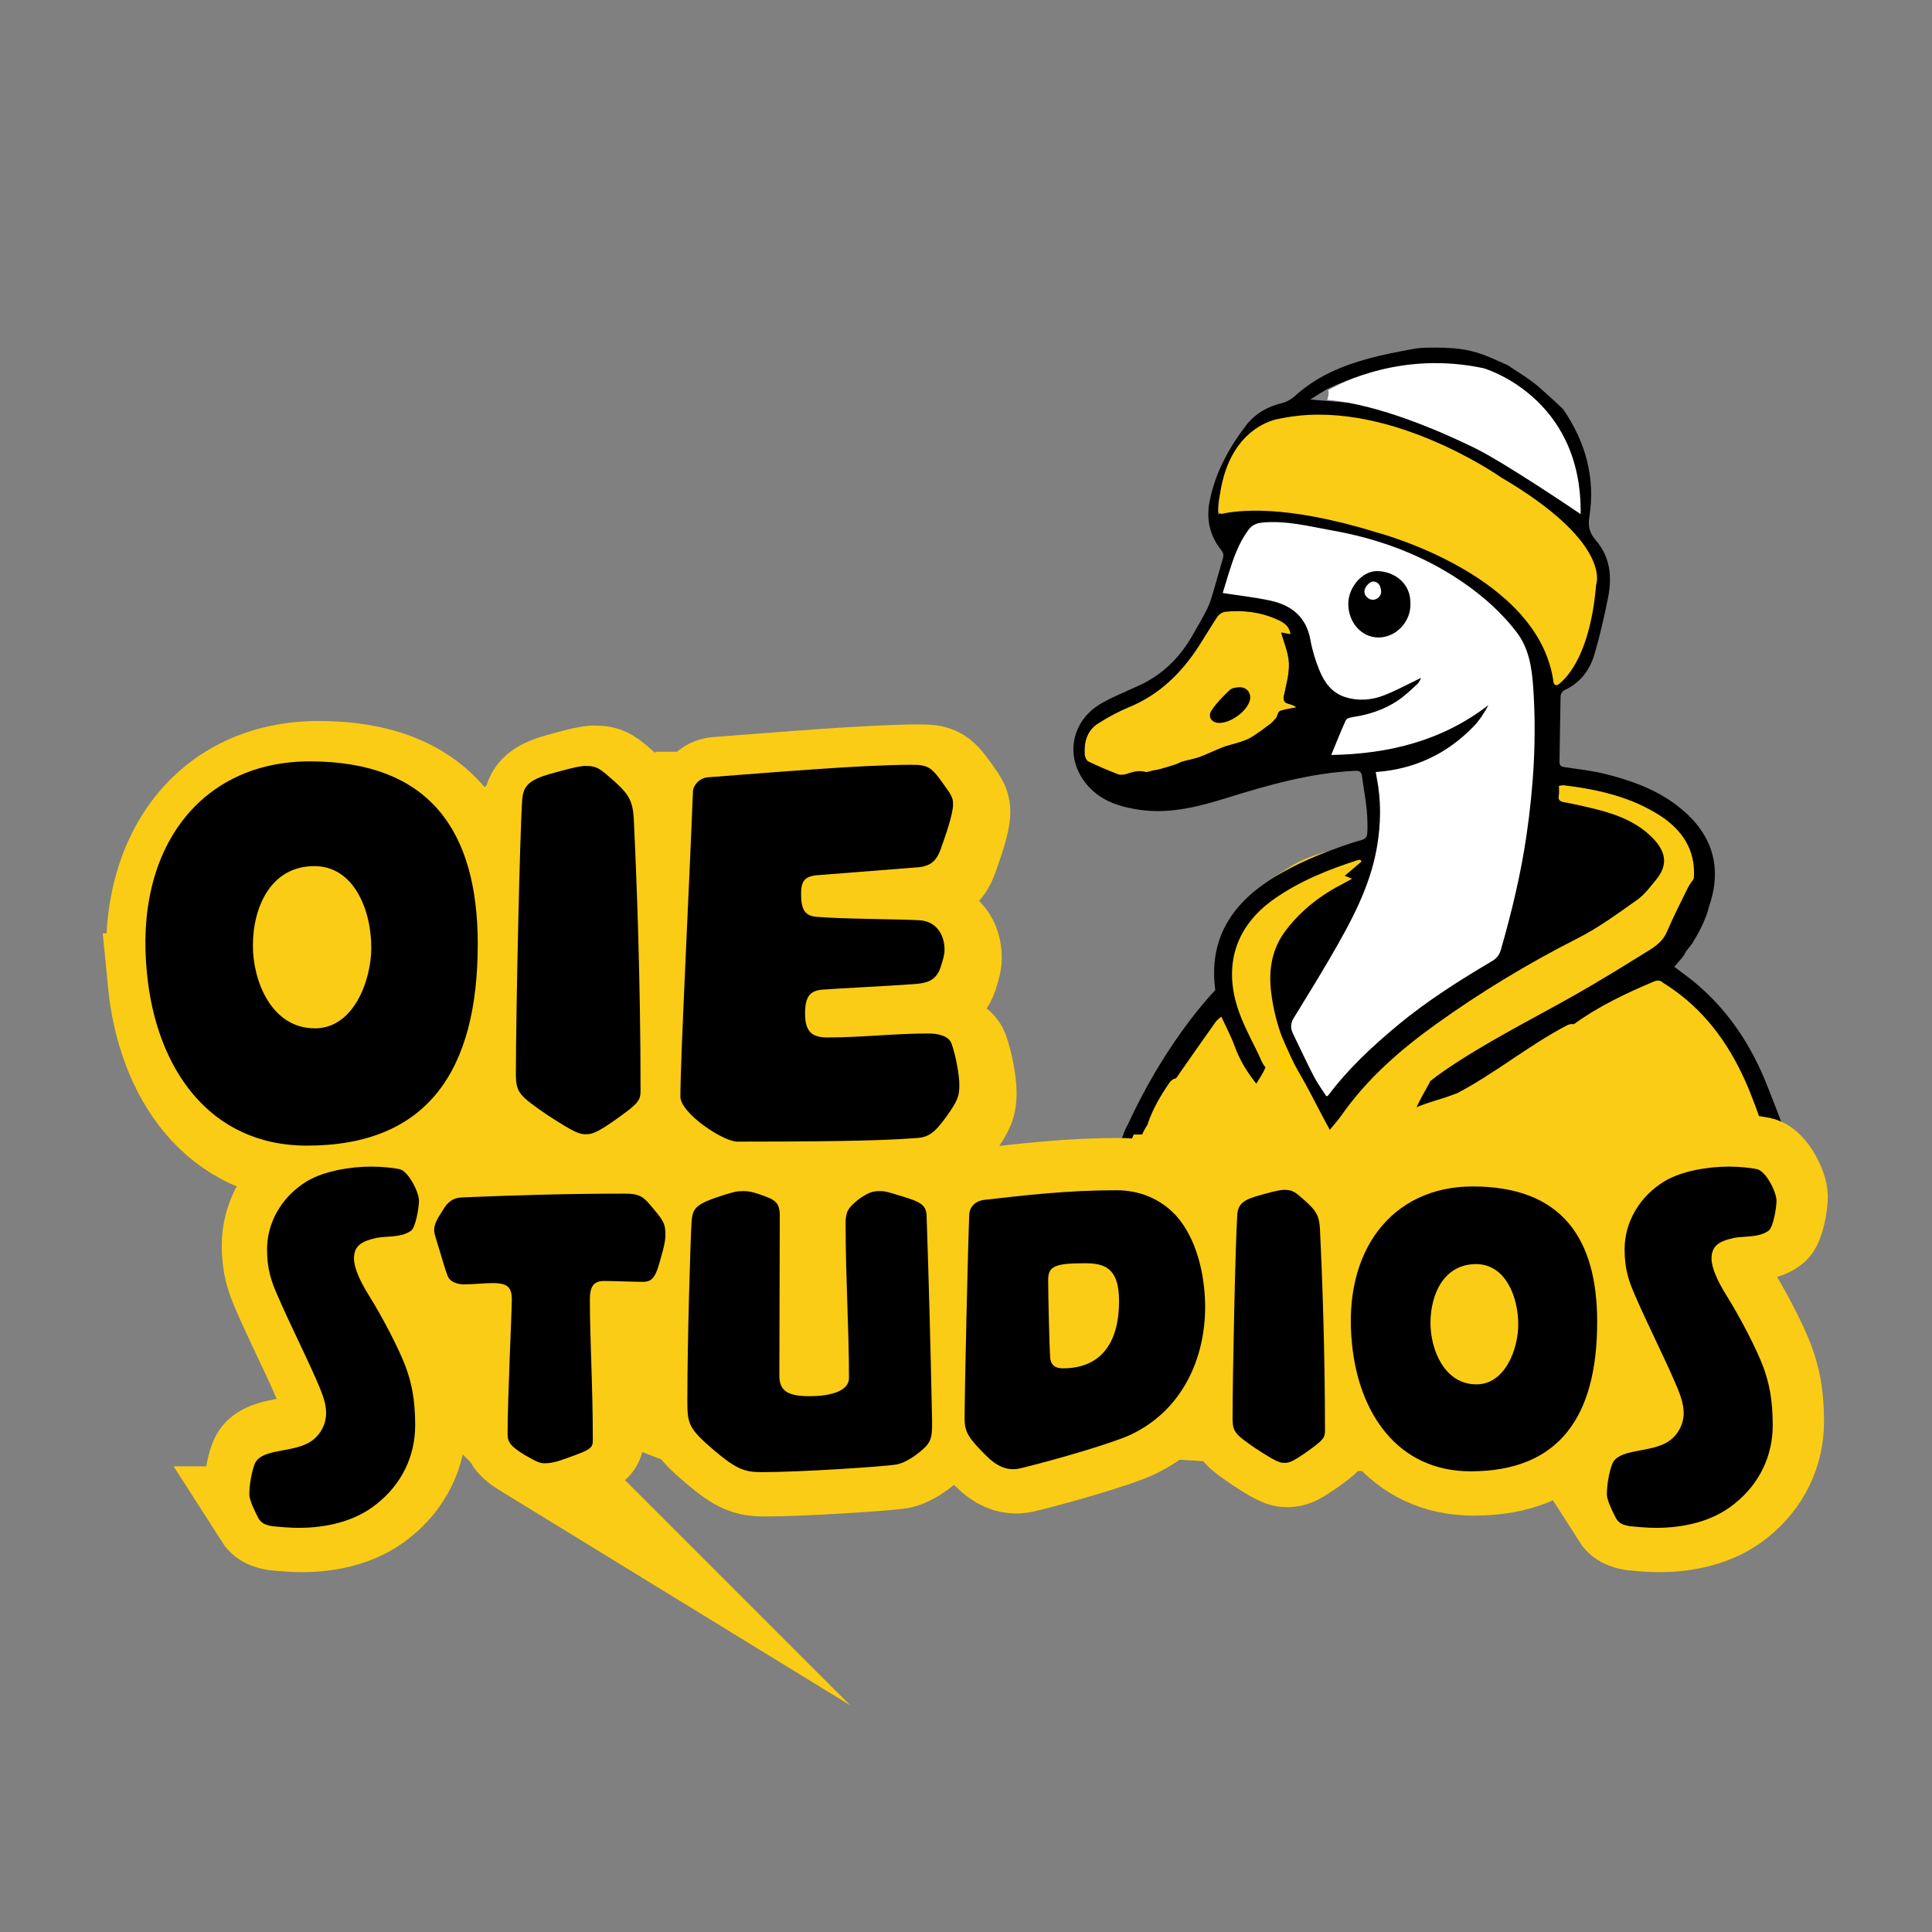 <?xml version="1.0" encoding="UTF-8"?>
<svg id="Capa_1" data-name="Capa 1" xmlns="http://www.w3.org/2000/svg" viewBox="0 0 1300 1300">
  <rect x="0" y="0" width="1300" height="1300" fill="#808080" stroke="none"/>
  <defs>
    <style>
      .cls-1, .cls-2 {
        fill: none;
      }

      .cls-3 {
        stroke: #facc15;
        stroke-width: 65px;
      }

      .cls-3, .cls-2 {
        stroke-miterlimit: 10;
      }

      .cls-4 {
        fill: #ffce00;
      }

      .cls-5 {
        fill: #facc15;
      }

      .cls-6 {
        fill: #fff;
      }

      .cls-2 {
        stroke: #000;
        stroke-linecap: round;
        stroke-width: 6.357px;
      }
    </style>
  </defs>
  <g>
    <path class="cls-5" d="M911.532,568.801c-12.864,2.634-25.899,5.326-37.641,11.204-5.782,2.894-11.164,6.521-16.42,10.287-5.604,4.016-11.113,8.225-15.871,13.214-6.294,6.599-11.144,14.42-15.781,22.273-1.605,2.719-3.209,5.494-3.994,8.552-.678,2.641-.72,5.397-.759,8.123-.12,8.489-.24,16.977-.359,25.466-33.5,33.152-57.562,75.059-72.881,119.631,26.887-5.29,54.789-5.37,81.706-.233,16.542,3.157,32.681,8.253,49.291,11.027,36.259,6.057,73.303.875,109.954-1.986,43.208-3.373,86.67-3.494,129.896-.363,15.097,1.094,30.319-2.666,45.43-3.55,11.046-.646,24.213-2.666,28.801-12.734,3.258-7.149.639-15.475-2.101-22.838-16.576-44.553-39.133-90.389-80.066-114.56,17.385-9.837,25.224-30.236,32.986-48.642,1.329-3.152,2.64-6.38,2.936-9.789.357-4.122-.8-8.232-2.342-12.071-7.48-18.623-24.033-32.517-42.4-40.607-18.366-8.09-38.561-10.997-58.543-12.868-2.145,23.895-4.29,47.789-6.435,71.684-2.399-5.135-8.748-6.816-14.318-7.859-36.084-6.759-72.565-11.392-109.193-13.867-1.138-.077-2.479-.064-3.16.852-.681.915.452.454,1.264-.347Z"/>
    <path class="cls-5" d="M861.491,478.293c-1.28.44-1.944,2.675-2.47,4.316-1.3,1.418-2.425,3.067-3.932,4.212-4.212,3.198-8.464,6.378-12.939,9.185-2.481,1.556-5.387,2.506-8.195,3.451-3.693,1.243-7.569,1.974-11.202,3.358-5.194,1.978-10.158,4.568-15.373,6.477-3.776,1.382-7.822,2.007-11.704,3.122-1.667.479-3.184,1.465-4.839,2.006-3.446,1.127-6.925,2.158-10.418,3.131-1.545.43-3.156.621-4.735.928-1.723.335-3.628,1.328-5.131.9-4.671-1.329-8.765.266-13.045,1.539-1.624.483-3.702.67-5.215.077-6.733-2.635-13.423-5.425-19.917-8.591-1.341-.654-2.43-3.119-2.527-4.814-.482-8.343,1.603-16.047,8.975-20.749,6.639-4.236,13.673-8.052,20.945-11.056,20.301-8.386,35.077-22.865,46.792-40.919,4.308-6.639,8.249-13.521,12.698-20.06,1.077-1.583,3.432-3.022,5.327-3.204,11.927-1.15,23.582.172,34.617,5.171,4.062,1.84,8.178,3.746,9.183,9.984-2.834-.52-4.946-.907-6.329-1.16,1.797,6.652,4.91,13.546,5.21,20.562.313,7.322-1.907,14.795-3.378,22.13-.616,3.073.333,4.554,3.095,5.316,1.848.51,3.703.999,5.336,2.339-3.628.731-7.359,1.159-10.829,2.35Z"/>
    <path class="cls-6" d="M843.594,349.151c-6.786-.235-10.773,7.389-12.9,13.838-5.167,15.669-9.327,31.67-12.445,47.872,9.382.945,18.859-.599,28.267.031,9.408.63,19.452,4.059,24.357,12.112,4.918,8.075,3.381,18.314,2.31,27.708-1.071,9.394-1.009,20.194,5.886,26.664,1.961,1.84,4.389,3.217,5.977,5.388,3.569,4.879,1.715,11.616.842,17.598s.794,13.844,6.753,14.863c8.062,1.38,16.371-.255,24.55-.374,4.828,8.801,7.187,18.94,6.74,28.969-.818,18.387-1.245,37.259-8.72,54.079-2.879,6.479-6.608,12.539-10.325,18.577-5.983,9.719-11.966,19.438-17.948,29.156-6.907,11.22-14.673,22.004-18.887,34.487-3.255,9.64-6.199,20.618-1.436,29.609,1.903,3.593,4.873,6.479,7.488,9.591,8.021,9.546,12.779,21.339,17.41,32.916,7.23-1.617,9.628-10.416,13.755-16.569,6.34-9.452,18.134-13.433,26.752-20.866,5.362-4.625,9.434-10.545,14.354-15.638,16.149-16.716,40.368-23.567,56.924-39.88,2.723-.268,4.671-2.878,5.588-5.456,20.348-57.243,29.899-118.303,28.003-179.025-.497-15.915-1.907-32.306-9.213-46.453-7.328-14.19-17.718-27.003-30.771-36.205-8.076-5.693-17.019-10.025-25.987-14.176-14.985-6.935-30.167-13.437-45.346-19.937-16.214-6.944-32.907-13.998-50.537-14.54-10.759-.331-20.683,6.033-31.44,5.66Z"/>
    <g>
      <path d="M1201.276,762.418c-3.775-10.692-7.956-21.243-12.109-31.798-10.567-26.856-25.953-50.385-48.207-69.072-4.532-3.806-9.392-7.221-14.363-11.017,2.291-2.731,4.565-5.094,6.432-7.743.137-.195.276-.383.415-.573.26-.801.675-1.594,1.29-2.348,1.305-1.601,2.582-3.235,3.824-4.896,4.41-7.051,8.283-14.46,10.74-22.396.087-.679.239-1.388.516-2.17.169-.477.318-.947.476-1.42.044-.178.103-.351.146-.53.115-.48.27-.916.452-1.32,8.426-27.387-1.178-49.24-23.194-65.687-14.114-10.544-30.489-16.39-47.36-20.62-8.947-2.243-18.217-3.228-27.368-4.604-2.424-.364-3.687-.889-3.621-3.783.332-14.63.378-29.267.726-43.896.033-1.395,1.137-3.496,2.304-4.018,10.759-4.823,17.304-13.438,20.49-24.226,3.714-12.574,6.613-25.424,9.182-38.291,2.763-13.839,1.494-27.212-8.241-38.437-4.044-4.663-5.412-9.099-4.375-15.63,4.189-26.385-2.523-50.435-17.416-72.335-4.876-4.931-10.268-9.531-15.346-14.137-6.914-6.271-14.883-10.824-22.582-15.99-.425-.156-.827-.311-1.191-.469-6.012-2.61-11.85-5.459-18.113-7.454-5.9-1.879-11.619-2.826-17.341-3.282-.098.036-.189.136-.292.115-2.449-.496-2.75-.047-4.27-.383-4.338-.168-8.705-.121-13.179-.037-3.289.061-6.568.401-9.801,1.011-9.404,1.775-19.051,3.574-28.5,6.12-18.275,4.925-35.579,12.195-49.92,25.243-2.507,2.281-5.86,4.19-9.132,4.97-9.89,2.356-18.104,7.331-24.146,15.264-11.604,15.237-20.597,31.894-24.311,50.909-2.32,11.878.131,22.955,7.723,32.49,1.676,2.105,1.884,3.628,1.202,5.921-2.211,7.431-4.205,14.927-6.435,22.352-1.151,3.831-2.261,7.745-4.033,11.301-3.06,6.143-6.579,12.06-9.982,18.029-8.444,14.81-20.023,26.306-35.612,33.547-8.529,3.962-17.355,7.412-25.497,12.057-21.195,12.091-25.287,37.729-9.02,55.816,9.287,10.326,21.893,14.134,35.152,15.972,20.271,2.811,39.61-2.31,58.578-8.212,28.036-8.723,56.123-16.687,85.681-18.082,3.114-.147,4.43.687,4.797,3.56,1.284,10.043,3.475,20.07,3.648,30.132.24,14.002.278,11.237-10.748,14.908-19.36,6.444-38.196,13.981-55.308,25.127-26.418,17.208-40.581,40.833-36.362,73.344.484,3.732.057,6.527-3.415,8.75-2.208,1.414-4.103,3.536-5.682,5.677-8.143,11.04-16.652,21.859-24.054,33.384-9.109,14.185-17.337,28.942-25.768,43.554-1.182,2.049-2.19,4.126-2.89,6.267h12.645c1.052-2.404,2.389-4.69,3.77-6.958.068-.356.156-.719.288-1.096,3.396-9.678,8.576-18.484,14.399-26.883,1.184-1.707,2.76-2.605,4.401-2.894,8.785-12.719,17.704-25.348,26.649-37.956.982-1.384,2.509-2.382,3.772-3.549,3.2,7.004,6.657,13.427,9.107,20.214,3.304,9.152,8.313,17.213,14.27,24.712.058.074.11.147.167.221,2.199-3.607,4.599-7.123,6.198-10.996-1.059-1.177-1.961-2.641-2.748-4.42-4.828-10.899-10.916-21.31-14.953-32.477-10.815-29.917-3.705-57.307,23.614-76.468,17.221-12.079,36.438-19.745,56.275-26.127.513-.165,1.102-.094,1.655-.133l.8,1.096c-3.674,3.12-7.348,6.24-11.335,9.626,1.691.675,2.889,1.153,4.923,1.965-2.267,1.266-3.852,2.227-5.503,3.061-15.267,7.711-28.486,17.873-38.966,31.562-9.546,12.469-11.778,26.702-9.986,41.634,2.302,19.174,8.662,37.062,18.533,53.775,6.065,10.269,11.324,21.013,16.948,31.542,1.163,2.177,2.338,4.348,3.984,7.406,3.013-3.711,5.614-6.537,7.794-9.657,17.267-24.711,39.578-44.16,63.87-61.582,30.284-21.719,62.061-40.864,95.324-57.753,14.017-7.117,26.896-16.61,39.797-25.725,4.994-3.528,8.866-8.795,12.814-13.624,8.365-10.232,6.877-19.501-4.129-29.775-11.641-10.866-26.406-15.391-41.514-18.891-5.376-1.246-10.767-2.464-16.197-3.43-2.854-.508-4.282-1.449-3.653-4.667.387-1.981.071-4.098.071-6.345,1.413-.175,2.443-.51,3.416-.391,22.883,2.797,45.237,7.837,64.809,20.506,14.686,9.507,23.808,23.015,22.595,41.575-.088,1.351-1.473,2.621-2.264,3.923-.531.874-1.162,1.697-1.605,2.613-4.807,9.941-9.937,19.746-14.236,29.903-2.475,5.85-6.925,9.362-11.808,12.384-16.748,10.362-33.475,20.794-50.622,30.47-29.389,16.584-59.662,31.639-87.555,50.783-3.184,2.186-6.261,4.528-9.307,6.912-.144.421-.329.847-.572,1.276-3.078,5.44-6.059,10.81-8.673,16.294,8.314-3.616,17.761-5.637,25.619-8.856.493-.202.969-.341,1.426-.426,25.815-13.447,48.387-32.371,74.233-45.833,1.595-.831,3.177-1.04,4.615-.754,16.548-12.036,35.223-20.91,54.042-28.81,2.597-1.091,4.711-.445,6.118,1.029.756.443,1.611.989,2.636,1.656,24.207,15.767,40.688,37.976,52.348,63.917,5.192,11.552,9.282,23.611,13.535,35.56.166.467.208,1.01.173,1.584h13.779c-.076-.597-.199-1.17-.381-1.687ZM1061.327,380.164c-.434-1.883-.929-3.751-1.397-5.626.376-.094.752-.187,1.128-.281,3.205,4.401,6.365,8.871,5.398,14.832-2.006,12.355-3.909,24.734-6.305,37.015-.83,4.253-2.323,8.708-6.703,10.543,2.348-10.111,4.909-20.284,7.02-30.55,1.23-5.982,2.001-12.094,2.448-18.186.186-2.53-.993-5.167-1.588-7.747ZM895.086,260.813c27.826-12.857,56.957-18.3,87.593-15.005,9.938,1.068,18.829,4.506,26.521,10.866,1.63,1.348,2.845,3.199,4.251,4.819-.235.289-.469.577-.704.866-3.345-1.793-6.658-3.648-10.05-5.347-1.287-.645-2.754-1.314-4.138-1.313-6.005.007-12.04.723-18.009.332-17.17-1.122-34.295-1.704-51.23,2.067-7.197,1.602-14.313,3.586-21.407,5.607-1.245.355-2.192,1.752-3.277,2.667,1.412,1.056,2.68,2.616,4.263,3.066,3.789,1.078,7.726,1.633,11.603,2.4-.025.065-.05.13-.076.195-12.466-1.025-24.933-2.05-38.842-3.194,5.051-3.035,9.069-5.979,13.501-8.027ZM1010.115,326.138c-5.731-1.314-19.394-10.48-19.867-13.603,7.138,4.496,14.188,8.027,19.867,13.603ZM981.35,309.589c-.291.327-.581.654-.872.982-4.292-1.878-8.555-3.827-12.886-5.611-3.428-1.412-6.982-2.523-10.383-3.994-.779-.337-1.156-1.601-1.718-2.438.946-.317,2.122-1.164,2.801-.869,7.215,3.137,14.368,6.42,21.484,9.777.706.333,1.058,1.417,1.574,2.153ZM945.659,294.525c-.952.386-2.01,1.266-2.839,1.086-15.974-3.469-31.92-7.062-48.361-10.739.135-2.923,2.134-4.227,5.567-3.42,14.499,3.408,28.996,6.827,43.456,10.395.892.22,1.459,1.755,2.177,2.677ZM819.733,346.282c-.794-8.925,1.536-16.676,5.136-23.857,4.536-9.05,9.709-17.804,14.996-26.449,6.636-10.851,17.138-14.726,29.292-15.054,4.716-.127,9.439-.021,14.939-.021-.812,2.196-1.385,3.745-1.502,4.063-7.478.487-14.064.797-20.617,1.449-1.232.122-2.721,1.371-3.424,2.511-6.558,10.629-13.038,21.309-19.369,32.075-1.341,2.281-2.434,4.9-2.852,7.491-.945,5.857-4.212,9.605-9.252,12.353-2.442,1.332-4.527,3.318-7.347,5.44ZM861.491,478.293c-1.28.44-1.944,2.675-2.47,4.316-1.3,1.418-2.425,3.067-3.932,4.212-4.212,3.198-8.464,6.378-12.939,9.185-2.481,1.556-5.387,2.506-8.195,3.451-3.693,1.243-7.569,1.974-11.202,3.358-5.194,1.978-10.158,4.568-15.373,6.477-3.776,1.382-7.822,2.007-11.704,3.122-1.667.479-3.184,1.465-4.839,2.006-3.446,1.127-6.925,2.158-10.418,3.131-1.545.43-3.156.621-4.735.928-1.723.335-3.628,1.328-5.131.9-4.671-1.329-8.765.266-13.045,1.539-1.624.483-3.702.67-5.215.077-6.733-2.635-13.423-5.425-19.917-8.591-1.341-.654-2.43-3.119-2.527-4.814-.482-8.343,1.603-16.047,8.975-20.749,6.639-4.236,13.673-8.052,20.945-11.056,20.301-8.386,35.077-22.865,46.792-40.919,4.308-6.639,8.249-13.521,12.698-20.06,1.077-1.583,3.432-3.022,5.327-3.204,11.927-1.15,23.582.172,34.617,5.171,4.062,1.84,8.178,3.746,9.183,9.984-2.834-.52-4.946-.907-6.329-1.16,1.797,6.652,4.91,13.546,5.21,20.562.313,7.322-1.907,14.795-3.378,22.13-.616,3.073.333,4.554,3.095,5.316,1.848.51,3.703.999,5.336,2.339-3.628.731-7.359,1.159-10.829,2.35ZM1027.207,561.701c-3.814,26.27-9.981,51.859-17.274,77.284-1.04,3.624-2.879,5.905-6.038,7.774-21.996,13.013-43.609,26.683-63.296,43.016-17.128,14.21-33.429,29.392-46.885,47.316-.152.202-.509.25-1.232.582-2.802-4.4-5.995-8.684-8.415-13.368-4.929-9.543-9.426-19.31-14.133-28.969-1.719-3.529-1.506-6.886.523-10.224,8.298-13.65,16.787-27.19,24.797-41.007,13.5-23.284,26.502-46.803,31.217-73.851,2.75-15.776,3.017-31.479-.148-47.206-.203-1.008-.34-2.03-.592-3.558,26.179-1.869,47.938-12.246,65.794-30.647,3.991-4.113,7.113-9.068,10.003-14.384-31.523,24.336-67.671,32.877-105.762,33.539,3.158-7.665,6.262-15.575,9.768-23.304.533-1.176,2.864-1.932,4.467-2.164,10.954-1.583,21.301-4.956,30.495-11.094,4.781-3.192,8.981-7.294,13.238-11.207,1.303-1.198,1.927-3.135,2.518-4.145-7.987,3.833-16.012,8.209-24.438,11.581-8.606,3.444-17.666,4.27-26.775,1.341-8.918-2.868-13.851-9.811-17.15-17.794-2.72-6.581-4.877-13.551-6.119-20.555-2.727-15.386-12.549-23.355-26.795-26.474-10.418-2.28-21.085-3.43-32.229-5.176,1.102-3.633,2.402-8.011,3.757-12.372,3.285-10.572,6.821-21.005,13.526-30.077,2.564-3.47,5.727-4.63,9.888-4.987,16.076-1.376,31.468,2.681,47.024,5.465,28.67,5.13,55.73,14.709,80.463,30.207,16.275,10.198,30.856,22.418,42.775,37.711,8.9,11.419,10.646,24.982,11.549,38.466,2.202,32.884.224,65.592-4.522,98.279ZM1032.087,343.478c-4.219-3.512-8.439-7.024-12.658-10.536.295-.369.59-.738.885-1.106l12.626,10.619c-.284.341-.569.683-.853,1.024ZM1045.331,450.14q-1.85-7.987,4.051-9.466c1.552,4.235-.113,7.04-4.051,9.466Z"/>
      <path d="M949.054,406.518c.182,11.97-9.772,22.374-21.462,22.435-11.193.058-20.206-9.814-20.361-22.303-.141-11.345,9.393-22.51,19.436-22.368,11.27.159,22.802,7.882,22.387,22.236ZM918.062,397.917c-.036,2.961,2.751,5.695,5.779,5.668,2.979-.027,5.812-2.833,5.493-5.868-.321-3.051-1.326-6.044-5.011-6.416-2.645-.267-6.226,3.773-6.261,6.617Z"/>
      <path d="M820.743,486.453c-5.362.185-8.471-4.102-5.464-8.553,3.366-4.982,7.705-9.391,12.09-13.556,1.508-1.433,4.412-1.846,6.703-1.913,5.235-.154,8.383,4.534,6.716,9.496-2.364,7.034-12.336,14.261-20.045,14.527Z"/>
    </g>
    <path class="cls-5" d="M860.726,281.825s-38.014,4.454-40.886,61.804c-.066,1.319,1.141,2.338,2.434,2.069,10.452-2.173,41.529-6.669,103.18,12.283.08.024.151.057.232.078,3.966,1.041,110.211,29.577,119.677,101.184.203,1.537,1.985,2.295,3.218,1.355,6.381-4.867,21.509-21.05,25.374-66.805.013-.151.04-.298.088-.442.831-2.479,7.967-29.816-63.86-72.048-.043-.025-.079-.048-.12-.076-2.305-1.613-79.115-54.863-149.336-39.402Z"/>
    <path class="cls-6" d="M998.175,247.755c-54.311-11.56-95.222,9.449-104.413,14.758.155.467.24.956.24,1.45-.001,1.826-.338,3.518-1.02,5.076,35.29,2.983,77.85,21.983,98.475,31.987,21.276,10.32,72.113,44.921,72.113,44.921,1.161-79.347-65.395-98.194-65.395-98.194Z"/>
    <path class="cls-2" d="M820.645,667.848s-38.246,37.983-66.038,106.885"/>
    <path class="cls-4" d="M862.71,698.021s11.78,27.441,15.359,30.699l-18.841-11.862,3.482-18.838Z"/>
  </g>
  <g>
    <g>
      <g>
        <path class="cls-3" d="M176.035,1019.133c-2.556-4.827-6.246-12.494-6.246-16.185,0-6.247,1.419-15.049,3.69-20.729,3.976-9.37,21.581-7.667,33.507-12.778,8.803-3.407,14.481-12.21,14.481-21.296,0-7.099-2.84-13.914-7.099-23.568-7.099-16.185-18.173-38.333-25.271-54.802-4.544-10.222-7.383-18.457-7.383-31.803,0-18.173,9.938-35.494,26.691-45.716,11.642-7.099,29.814-9.938,43.444-9.938,7.666,0,14.766.852,19.024,1.704,5.963,1.42,13.062,15.333,13.062,21.296,0,4.543-2.271,18.173-5.395,20.161-6.815,4.827-16.186,3.407-23.284,4.827-10.223,2.271-15.05,5.395-15.05,13.914,0,5.963,3.976,15.049,9.654,24.136,9.938,15.901,20.445,36.346,24.988,48.272,3.976,10.79,6.53,21.864,6.53,39.753,0,20.444-8.802,39.469-26.123,53.099-14.481,11.642-33.79,15.901-52.247,15.901-5.963,0-12.21-.568-17.889-1.136-4.827-.852-7.099-1.988-9.087-5.111Z"/>
        <path class="cls-3" d="M354.923,976.257c-8.803-5.395-11.358-8.234-11.358-13.914,0-23.852,2.84-82.062,2.84-90.58,0-8.235-2.84-11.074-12.778-11.074-6.246,0-12.777.852-19.309.852-3.691,0-9.37-1.136-11.073-5.679-1.704-4.543-3.124-9.371-4.544-14.198-3.407-11.074-4.543-14.481-4.543-16.469,0-5.395,3.691-9.938,6.247-14.197,2.84-4.827,6.531-7.667,12.21-7.951,34.926-1.42,70.136-2.556,109.604-2.556,11.074,0,13.062,2.271,20.444,11.358,6.247,7.383,7.1,9.938,7.1,16.186,0,4.827-1.42,9.938-2.84,14.765-3.407,13.062-5.396,17.037-12.21,17.037-7.383,0-19.877-.568-26.407-.568-7.383,0-9.37,4.543-9.37,12.494,0,28.395,1.987,56.506,1.987,94.839,0,4.827-1.704,6.247-14.481,10.79-7.667,2.839-12.494,4.543-17.889,4.543-3.408,0-5.68-1.136-13.63-5.679Z"/>
        <path class="cls-3" d="M464.528,939.627c0-40.321,1.987-105.63,2.839-120.396.853-9.086,2.556-11.642,21.013-17.605,7.383-2.271,9.37-2.839,13.914-2.839,3.407,0,5.963.568,10.222,1.988,11.074,3.691,14.197,5.395,14.197,14.765,0,20.729-.283,84.05-.283,107.618,0,10.79,6.814,13.629,20.444,13.629,12.493,0,26.407-2.839,26.407-12.21,0-33.79-2.271-67.58-2.271-103.642,0-7.667,1.136-10.506,8.234-16.185,6.531-4.827,9.654-5.963,14.766-5.963,4.543,0,6.814,1.136,15.617,3.691,11.926,3.691,15.901,5.679,15.901,13.629,1.42,41.457,2.556,83.198,3.691,137.716,0,11.358-.568,14.198-8.234,20.444-7.667,6.247-13.062,7.951-15.901,8.519-8.803,1.42-64.741,5.111-90.297,5.111-11.357,0-17.037-1.704-32.37-14.766-17.321-14.765-17.889-17.889-17.889-33.506Z"/>
        <path class="cls-3" d="M654.205,814.973c0-5.395,3.975-9.37,9.654-10.222,27.543-3.124,55.938-6.531,89.444-6.531,15.333,0,29.531,5.679,40.037,17.037,16.469,18.457,19.593,46.568,19.593,61.333,0,34.926-15.334,69.852-50.544,86.321-12.493,5.679-49.691,16.469-70.419,21.58-5.396,1.42-6.815,1.42-8.235,1.42-4.543,0-10.506-1.42-18.173-9.086-11.926-11.926-14.481-15.901-14.481-24.988,0-18.457,2.271-117.839,3.124-136.864ZM717.242,918.047c24.42,0,37.766-15.617,37.766-45.432,0-23.284-11.074-25.271-23.284-25.271-19.593,0-24.42,1.988-24.42,11.074,0,10.506.852,47.136,1.42,53.099.567,3.975,2.839,6.531,8.519,6.531Z"/>
        <path class="cls-3" d="M834.513,815.541c.284-8.234,3.976-11.074,17.037-14.481,8.234-2.271,12.21-3.124,14.481-3.124,5.963,0,7.383,1.42,14.481,7.667,6.815,6.247,9.087,9.37,9.654,18.173,1.42,29.247,3.407,80.358,3.407,135.729,0,5.395-.567,6.531-13.913,15.901-8.234,5.679-10.506,6.247-13.346,6.247-3.124,0-5.396-.568-19.309-9.654-13.63-9.37-15.617-11.074-15.617-20.161,0-30.099,1.987-120.395,3.123-136.296Z"/>
        <path class="cls-3" d="M911.745,901.578c-6.53-62.753,26.976-105.914,81.21-105.914,59.914,0,83.766,34.926,83.766,91.148,0,63.321-25.271,100.519-85.186,100.519-49.123,0-75.246-39.186-79.79-85.753ZM995.511,928.837c19.309,0,28.111-23.852,28.111-40.321,0-18.457-8.519-40.605-28.396-40.605-21.58,0-30.666,20.161-30.666,39.753,0,17.321,9.086,41.173,30.95,41.173Z"/>
        <path class="cls-3" d="M1089.498,1019.133c-2.556-4.827-6.246-12.494-6.246-16.185,0-6.247,1.419-15.049,3.69-20.729,3.976-9.37,21.581-7.667,33.507-12.778,8.803-3.407,14.481-12.21,14.481-21.296,0-7.099-2.84-13.914-7.099-23.568-7.099-16.185-18.173-38.333-25.271-54.802-4.544-10.222-7.383-18.457-7.383-31.803,0-18.173,9.938-35.494,26.691-45.716,11.642-7.099,29.814-9.938,43.444-9.938,7.666,0,14.766.852,19.024,1.704,5.963,1.42,13.062,15.333,13.062,21.296,0,4.543-2.271,18.173-5.395,20.161-6.815,4.827-16.186,3.407-23.284,4.827-10.223,2.271-15.05,5.395-15.05,13.914,0,5.963,3.976,15.049,9.654,24.136,9.938,15.901,20.445,36.346,24.988,48.272,3.976,10.79,6.53,21.864,6.53,39.753,0,20.444-8.802,39.469-26.123,53.099-14.481,11.642-33.79,15.901-52.247,15.901-5.963,0-12.21-.568-17.889-1.136-4.827-.852-7.099-1.988-9.087-5.111Z"/>
      </g>
      <g>
        <path class="cls-3" d="M104.938,660.508c-8.81-84.652,36.389-142.875,109.55-142.875,80.822,0,112.997,47.114,112.997,122.956,0,85.418-34.091,135.597-114.912,135.597-66.267,0-101.506-52.859-107.635-115.678ZM217.935,697.28c26.047,0,37.921-32.176,37.921-54.392,0-24.897-11.491-54.775-38.304-54.775-29.111,0-41.368,27.196-41.368,53.626,0,23.365,12.257,55.541,41.751,55.541Z"/>
        <path class="cls-3" d="M357.36,544.446c.383-11.108,5.362-14.939,22.982-19.535,11.108-3.064,16.471-4.213,19.535-4.213,8.044,0,9.959,1.915,19.535,10.342,9.192,8.427,12.257,12.641,13.023,24.515,1.915,39.453,4.597,108.401,4.597,183.094,0,7.278-.767,8.81-18.77,21.451-11.108,7.661-14.173,8.427-18.003,8.427-4.213,0-7.277-.766-26.047-13.023-18.386-12.641-21.067-14.938-21.067-27.196,0-40.603,2.682-162.41,4.214-183.86Z"/>
        <path class="cls-3" d="M472.27,538.317c0-4.596,4.597-9.576,9.959-9.959,41.369-3.064,103.038-8.427,137.129-8.427,12.641,0,13.79,1.915,25.281,18.386,1.915,3.064,2.681,4.979,2.681,8.044,0,7.278-5.362,21.833-8.427,30.643-2.681,7.278-6.512,11.108-14.938,11.875l-68.182,5.363c-8.81.766-10.725,4.596-10.725,12.64,0,9.959,2.298,14.556,9.959,15.322,17.62,1.532,55.158,1.532,68.947,2.298,12.258.383,17.62,9.959,17.62,19.918,0,3.831-1.532,8.044-2.682,11.875-3.064,8.81-8.81,10.342-16.471,11.108-21.067,1.532-53.626,3.064-63.202,3.831-8.427.766-11.491,4.979-11.491,16.087,0,13.023,5.363,16.088,15.322,16.088,22.6,0,45.198-2.681,67.415-2.681,10.342,0,14.556,3.447,15.705,6.512,3.063,8.427,5.362,21.45,5.362,27.962,0,7.278-.767,10.342-8.427,21.067-8.811,12.257-12.641,14.556-22.217,14.938-23.748,1.915-70.097,2.298-118.743,2.298-9.575,0-38.304-19.152-38.304-30.26,0-25.664,5.746-136.746,8.427-204.927Z"/>
      </g>
    </g>
    <g>
      <path class="cls-1" d="M244.573,538.418c19.468,10.706,39.499,27.953,60.018,21.025,2.752-.929,5.366-2.274,7.908-3.844-4.394-2.468-8.749-5.028-13.12-7.364-15.987-8.544-33.41-14.351-51.302-17.253l-22.819-.872c6.601,2.11,13.069,4.873,19.315,8.309Z"/>
      <path class="cls-5" d="M172.089,527.198c-10.194,2.076-20.188,5.665-29.685,10.793l29.685-10.793Z"/>
      <path class="cls-5" d="M172.089,527.198c4.235-.863,8.505-1.463,12.788-1.798,3.214-2.175,6.447-4.297,9.685-6.373l-22.473,8.171Z"/>
      <path class="cls-5" d="M1077.797,786.282c-3.68-12.126-13.837-18.967-23.597-23.139-32.803-14.023-68.534-9.612-102.984-5.039-117.05,15.539-234.099,31.079-351.149,46.618-12.225,1.623-26.05,2.643-35.241-7.639-7.757-8.679-9.699-22.758-10.999-35.722-5.52-55.046-7.863-110.596-7.005-166.069.307-19.811.639-41.282-8.6-57.32-11.494-19.951-34.011-24.289-53.338-20.4-12.365,2.488-24.318,7.583-36.416,11.669-7.79-2.268-16.661-1.929-24.481.497-4.536,1.407-8.825,3.369-12.963,5.654-21.174-.485-42.817-5.533-62.753-.581l-100.193-3.83c17.892,2.902,35.315,8.709,51.302,17.253,4.371,2.336,8.726,4.896,13.12,7.364-2.542,1.57-5.156,2.915-7.908,3.844-20.518,6.928-40.55-10.319-60.018-21.025-6.247-3.435-12.715-6.199-19.315-8.309l22.819.872c-8.947-1.451-18.009-2.165-27.071-2.131-11.834-3.248-24.034-4.399-36.128-3.451-21.491,14.54-42.139,31.573-57.715,55.053-17.906,26.991-28.246,64.038-20.969,97.994,7.461,34.817,31.114,59.646,47.228,89.457,17.946,33.2,26.531,72.779,39.359,109.549,12.829,36.77,32.094,73.246,61.828,87.769,38.359,18.736,81.156-4.231,122.268-2.233,35.207,1.712,68.078,21.725,102.558,30.853,64.846,17.167,131.616-4.694,197.669-11.342,46.49-4.679,93.227-1.768,139.808,1.145,45.93,2.872,91.86,5.745,137.789,8.618,19.376,1.212,40.442,1.829,56.153-12.503,30.251-27.597,21.057-88.937,41.876-127.996,11.263-21.131,32.282-41.708,25.067-65.481Z"/>
    </g>
  </g>
  <g>
    <g>
      <path d="M174.016,1021.807c-2.556-4.827-6.247-12.494-6.247-16.185,0-6.247,1.419-15.049,3.691-20.729,3.976-9.37,21.581-7.667,33.506-12.778,8.803-3.407,14.481-12.21,14.481-21.296,0-7.099-2.839-13.914-7.099-23.568-7.099-16.185-18.173-38.333-25.271-54.802-4.543-10.222-7.383-18.457-7.383-31.803,0-18.173,9.938-35.494,26.691-45.716,11.642-7.099,29.815-9.938,43.444-9.938,7.667,0,14.766.852,19.025,1.704,5.963,1.42,13.062,15.333,13.062,21.296,0,4.543-2.271,18.173-5.395,20.161-6.815,4.827-16.185,3.407-23.284,4.827-10.223,2.271-15.05,5.395-15.05,13.914,0,5.963,3.976,15.049,9.654,24.136,9.938,15.901,20.445,36.346,24.988,48.272,3.976,10.79,6.531,21.864,6.531,39.753,0,20.444-8.802,39.469-26.123,53.099-14.482,11.642-33.791,15.901-52.247,15.901-5.963,0-12.21-.568-17.889-1.136-4.827-.852-7.099-1.988-9.086-5.111Z"/>
      <path d="M352.903,978.93c-8.802-5.395-11.358-8.234-11.358-13.914,0-23.852,2.839-82.062,2.839-90.58,0-8.235-2.839-11.074-12.778-11.074-6.247,0-12.777.852-19.309.852-3.691,0-9.37-1.136-11.074-5.679-1.704-4.543-3.124-9.371-4.543-14.198-3.407-11.074-4.543-14.481-4.543-16.469,0-5.395,3.691-9.938,6.247-14.197,2.84-4.827,6.531-7.667,12.21-7.951,34.926-1.42,70.136-2.556,109.605-2.556,11.074,0,13.062,2.271,20.444,11.358,6.247,7.383,7.099,9.938,7.099,16.186,0,4.827-1.42,9.938-2.84,14.765-3.407,13.062-5.395,17.037-12.209,17.037-7.383,0-19.877-.568-26.408-.568-7.383,0-9.37,4.543-9.37,12.494,0,28.395,1.987,56.506,1.987,94.839,0,4.827-1.704,6.247-14.481,10.79-7.667,2.839-12.494,4.543-17.889,4.543-3.408,0-5.679-1.136-13.63-5.679Z"/>
      <path d="M462.508,942.301c0-40.321,1.988-105.63,2.839-120.396.852-9.086,2.556-11.642,21.013-17.605,7.382-2.271,9.37-2.839,13.914-2.839,3.407,0,5.963.568,10.222,1.988,11.074,3.691,14.197,5.395,14.197,14.765,0,20.729-.284,84.05-.284,107.618,0,10.79,6.815,13.629,20.444,13.629,12.494,0,26.407-2.839,26.407-12.21,0-33.79-2.271-67.58-2.271-103.642,0-7.667,1.136-10.506,8.235-16.185,6.531-4.827,9.654-5.963,14.765-5.963,4.543,0,6.815,1.136,15.617,3.691,11.926,3.691,15.901,5.679,15.901,13.629,1.42,41.457,2.556,83.198,3.691,137.716,0,11.358-.568,14.198-8.234,20.444-7.667,6.247-13.062,7.951-15.901,8.519-8.803,1.42-64.741,5.111-90.296,5.111-11.358,0-17.037-1.704-32.371-14.766-17.321-14.765-17.889-17.889-17.889-33.506Z"/>
      <path d="M652.185,817.646c0-5.395,3.975-9.37,9.654-10.222,27.543-3.124,55.938-6.531,89.444-6.531,15.333,0,29.531,5.679,40.037,17.037,16.469,18.457,19.593,46.568,19.593,61.333,0,34.926-15.333,69.852-50.543,86.321-12.494,5.679-49.691,16.469-70.419,21.58-5.395,1.42-6.815,1.42-8.235,1.42-4.543,0-10.506-1.42-18.173-9.086-11.926-11.926-14.481-15.901-14.481-24.988,0-18.457,2.271-117.839,3.124-136.864ZM715.222,920.72c24.42,0,37.766-15.617,37.766-45.432,0-23.284-11.074-25.271-23.284-25.271-19.593,0-24.42,1.988-24.42,11.074,0,10.506.852,47.136,1.42,53.099.568,3.975,2.839,6.531,8.519,6.531Z"/>
      <path d="M832.493,818.214c.284-8.234,3.975-11.074,17.037-14.481,8.234-2.271,12.21-3.124,14.481-3.124,5.963,0,7.383,1.42,14.481,7.667,6.815,6.247,9.086,9.37,9.654,18.173,1.42,29.247,3.407,80.358,3.407,135.729,0,5.395-.568,6.531-13.914,15.901-8.234,5.679-10.506,6.247-13.346,6.247-3.124,0-5.395-.568-19.309-9.654-13.629-9.37-15.617-11.074-15.617-20.161,0-30.099,1.988-120.395,3.124-136.296Z"/>
      <path d="M909.726,904.251c-6.531-62.753,26.976-105.914,81.21-105.914,59.914,0,83.766,34.926,83.766,91.148,0,63.321-25.271,100.519-85.186,100.519-49.123,0-75.247-39.186-79.79-85.753ZM993.491,931.51c19.309,0,28.111-23.852,28.111-40.321,0-18.457-8.519-40.605-28.396-40.605-21.58,0-30.667,20.161-30.667,39.753,0,17.321,9.086,41.173,30.951,41.173Z"/>
      <path d="M1087.479,1021.807c-2.556-4.827-6.247-12.494-6.247-16.185,0-6.247,1.419-15.049,3.691-20.729,3.976-9.37,21.581-7.667,33.506-12.778,8.803-3.407,14.481-12.21,14.481-21.296,0-7.099-2.839-13.914-7.099-23.568-7.099-16.185-18.173-38.333-25.271-54.802-4.543-10.222-7.383-18.457-7.383-31.803,0-18.173,9.938-35.494,26.691-45.716,11.642-7.099,29.815-9.938,43.444-9.938,7.667,0,14.766.852,19.025,1.704,5.963,1.42,13.062,15.333,13.062,21.296,0,4.543-2.271,18.173-5.395,20.161-6.815,4.827-16.185,3.407-23.284,4.827-10.223,2.271-15.05,5.395-15.05,13.914,0,5.963,3.976,15.049,9.654,24.136,9.938,15.901,20.445,36.346,24.988,48.272,3.976,10.79,6.531,21.864,6.531,39.753,0,20.444-8.802,39.469-26.123,53.099-14.482,11.642-33.791,15.901-52.247,15.901-5.963,0-12.21-.568-17.889-1.136-4.827-.852-7.099-1.988-9.086-5.111Z"/>
    </g>
    <g>
      <path d="M98.918,655.181c-8.81-84.652,36.389-142.875,109.55-142.875,80.822,0,112.997,47.114,112.997,122.956,0,85.418-34.091,135.597-114.913,135.597-66.266,0-101.506-52.859-107.634-115.678ZM211.916,691.953c26.047,0,37.921-32.176,37.921-54.392,0-24.897-11.491-54.775-38.304-54.775-29.111,0-41.369,27.196-41.369,53.626,0,23.365,12.257,55.541,41.751,55.541Z"/>
      <path d="M351.341,539.12c.383-11.108,5.363-14.939,22.982-19.535,11.108-3.064,16.471-4.213,19.535-4.213,8.044,0,9.959,1.915,19.535,10.342,9.193,8.427,12.257,12.641,13.023,24.515,1.915,39.453,4.597,108.401,4.597,183.094,0,7.278-.766,8.81-18.769,21.451-11.108,7.661-14.173,8.427-18.003,8.427-4.213,0-7.278-.766-26.047-13.023-18.386-12.641-21.067-14.938-21.067-27.196,0-40.603,2.681-162.41,4.213-183.86Z"/>
      <path d="M466.25,532.991c0-4.596,4.597-9.576,9.959-9.959,41.369-3.064,103.038-8.427,137.129-8.427,12.64,0,13.79,1.915,25.281,18.386,1.915,3.064,2.681,4.979,2.681,8.044,0,7.278-5.362,21.833-8.427,30.643-2.681,7.278-6.512,11.108-14.938,11.875l-68.182,5.363c-8.81.766-10.725,4.596-10.725,12.64,0,9.959,2.298,14.556,9.959,15.322,17.62,1.532,55.158,1.532,68.948,2.298,12.257.383,17.62,9.959,17.62,19.918,0,3.831-1.532,8.044-2.681,11.875-3.064,8.81-8.81,10.342-16.471,11.108-21.067,1.532-53.626,3.064-63.202,3.831-8.427.766-11.491,4.979-11.491,16.087,0,13.023,5.363,16.088,15.322,16.088,22.6,0,45.199-2.681,67.415-2.681,10.342,0,14.556,3.447,15.705,6.512,3.064,8.427,5.362,21.45,5.362,27.962,0,7.278-.766,10.342-8.427,21.067-8.81,12.257-12.641,14.556-22.216,14.938-23.749,1.915-70.097,2.298-118.743,2.298-9.576,0-38.304-19.152-38.304-30.26,0-25.664,5.746-136.746,8.427-204.927Z"/>
    </g>
  </g>
</svg>
